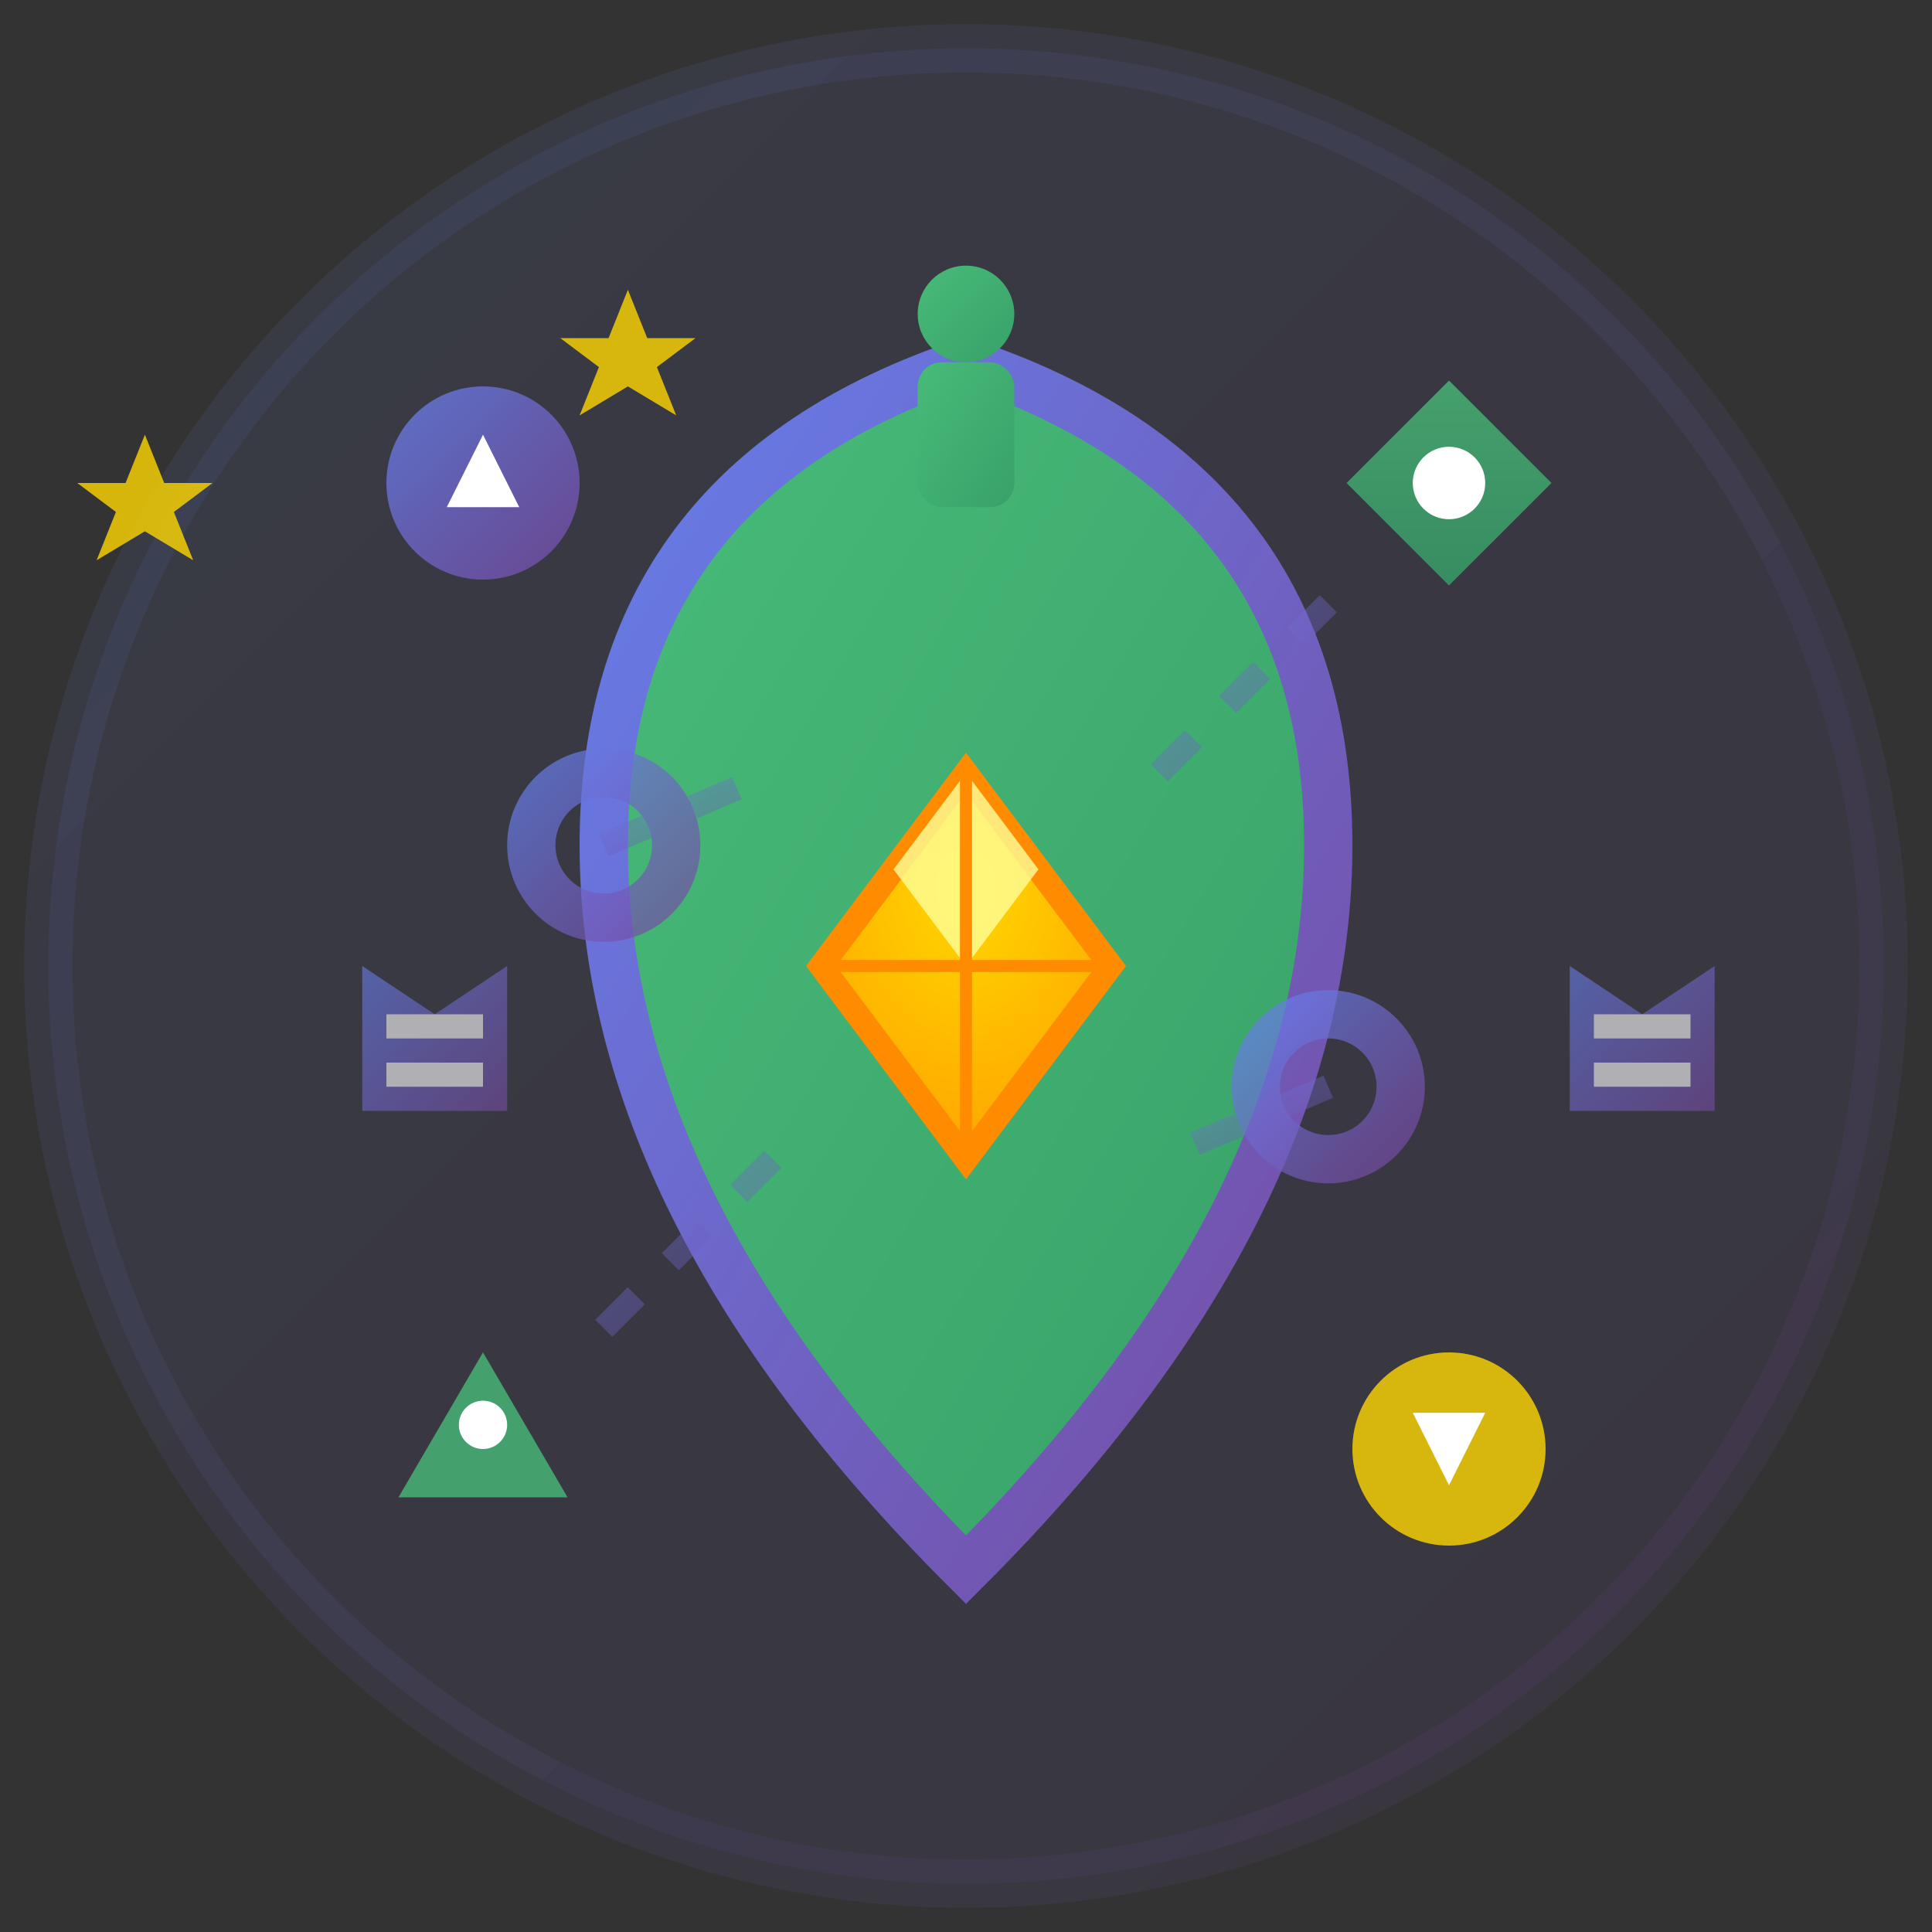 <svg width="80" height="80" viewBox="0 0 80 80" xmlns="http://www.w3.org/2000/svg">
    <rect x="0" y="0" width="80" height="80" fill="#333333" stroke="none"/>
    <defs>
        <linearGradient id="advantageGradient" x1="0%" y1="0%" x2="100%" y2="100%">
            <stop offset="0%" style="stop-color:#667eea;stop-opacity:1" />
            <stop offset="100%" style="stop-color:#764ba2;stop-opacity:1" />
        </linearGradient>
        <linearGradient id="shieldGradient" x1="0%" y1="0%" x2="100%" y2="100%">
            <stop offset="0%" style="stop-color:#48bb78;stop-opacity:1" />
            <stop offset="100%" style="stop-color:#38a169;stop-opacity:1" />
        </linearGradient>
        <radialGradient id="gemGradient" cx="50%" cy="30%" r="70%">
            <stop offset="0%" style="stop-color:#FFD700;stop-opacity:1" />
            <stop offset="100%" style="stop-color:#FFA500;stop-opacity:1" />
        </radialGradient>
    </defs>
    
    <!-- Background circle -->
    <circle cx="40" cy="40" r="38" fill="url(#advantageGradient)" opacity="0.1" stroke="url(#advantageGradient)" stroke-width="2"/>
    
    <!-- Main shield shape -->
    <g transform="translate(40, 40)">
        <path d="M 0 -25 Q -15 -20 -15 -5 Q -15 10 0 25 Q 15 10 15 -5 Q 15 -20 0 -25 Z" 
              fill="url(#shieldGradient)" stroke="url(#advantageGradient)" stroke-width="2"/>
    </g>
    
    <!-- Central gem/diamond -->
    <g transform="translate(40, 40)">
        <polygon points="0,-8 -6,0 0,8 6,0" fill="url(#gemGradient)" stroke="#FF8C00" stroke-width="1"/>
        <polygon points="0,-8 -3,-4 0,0 3,-4" fill="#FFFF99" opacity="0.8"/>
        <line x1="0" y1="-8" x2="0" y2="8" stroke="#FF8C00" stroke-width="0.5"/>
        <line x1="-6" y1="0" x2="6" y2="0" stroke="#FF8C00" stroke-width="0.5"/>
    </g>
    
    <!-- Corner decorative elements -->
    <!-- Top left -->
    <g transform="translate(20, 20)">
        <circle cx="0" cy="0" r="4" fill="url(#advantageGradient)" opacity="0.8"/>
        <polygon points="0,-2 -1.5,1 1.5,1" fill="white"/>
    </g>
    
    <!-- Top right -->
    <g transform="translate(60, 20)">
        <rect x="-3" y="-3" width="6" height="6" fill="url(#shieldGradient)" opacity="0.8" transform="rotate(45)"/>
        <circle cx="0" cy="0" r="1.5" fill="white"/>
    </g>
    
    <!-- Bottom left -->
    <g transform="translate(20, 60)">
        <polygon points="0,-4 -3.5,2 3.5,2" fill="#48bb78" opacity="0.8"/>
        <circle cx="0" cy="-1" r="1" fill="white"/>
    </g>
    
    <!-- Bottom right -->
    <g transform="translate(60, 60)">
        <circle cx="0" cy="0" r="4" fill="#FFD700" opacity="0.8"/>
        <polygon points="-1.5,-1.5 1.5,-1.5 0,1.5" fill="white"/>
    </g>
    
    <!-- Quality indicators around shield -->
    <g stroke="url(#advantageGradient)" stroke-width="2" fill="none" opacity="0.7">
        <!-- Excellence marks -->
        <circle cx="25" cy="35" r="3"/>
        <line x1="23" y1="35" x2="27" y2="35"/>
        <line x1="25" y1="33" x2="25" y2="37"/>
        
        <circle cx="55" cy="45" r="3"/>
        <line x1="53" y1="45" x2="57" y2="45"/>
        <line x1="55" y1="43" x2="55" y2="47"/>
    </g>
    
    <!-- Stars for quality -->
    <g fill="#FFD700" opacity="0.8">
        <polygon points="15,45 17,50 22,50 18,53 20,58 15,55 10,58 12,53 8,50 13,50" transform="scale(0.4)"/>
        <polygon points="65,30 67,35 72,35 68,38 70,43 65,40 60,43 62,38 58,35 63,35" transform="scale(0.4)"/>
    </g>
    
    <!-- Connecting lines (representing network/connections) -->
    <g stroke="url(#advantageGradient)" stroke-width="1" opacity="0.4" stroke-dasharray="2,2">
        <line x1="25" y1="35" x2="32" y2="32"/>
        <line x1="55" y1="45" x2="48" y2="48"/>
        <line x1="48" y1="32" x2="55" y2="25"/>
        <line x1="32" y1="48" x2="25" y2="55"/>
    </g>
    
    <!-- Trust indicators -->
    <g transform="translate(40, 15)" fill="url(#shieldGradient)">
        <rect x="-2" y="0" width="4" height="6" rx="1"/>
        <circle cx="0" cy="-2" r="2"/>
    </g>
    
    <!-- Reliability symbols -->
    <g transform="translate(15, 40)" opacity="0.6">
        <polygon points="0,0 3,2 6,0 6,6 0,6" fill="url(#advantageGradient)"/>
        <rect x="1" y="2" width="4" height="1" fill="white"/>
        <rect x="1" y="4" width="4" height="1" fill="white"/>
    </g>
    
    <g transform="translate(65, 40)" opacity="0.6">
        <polygon points="0,0 3,2 6,0 6,6 0,6" fill="url(#advantageGradient)"/>
        <rect x="1" y="2" width="4" height="1" fill="white"/>
        <rect x="1" y="4" width="4" height="1" fill="white"/>
    </g>
</svg>
